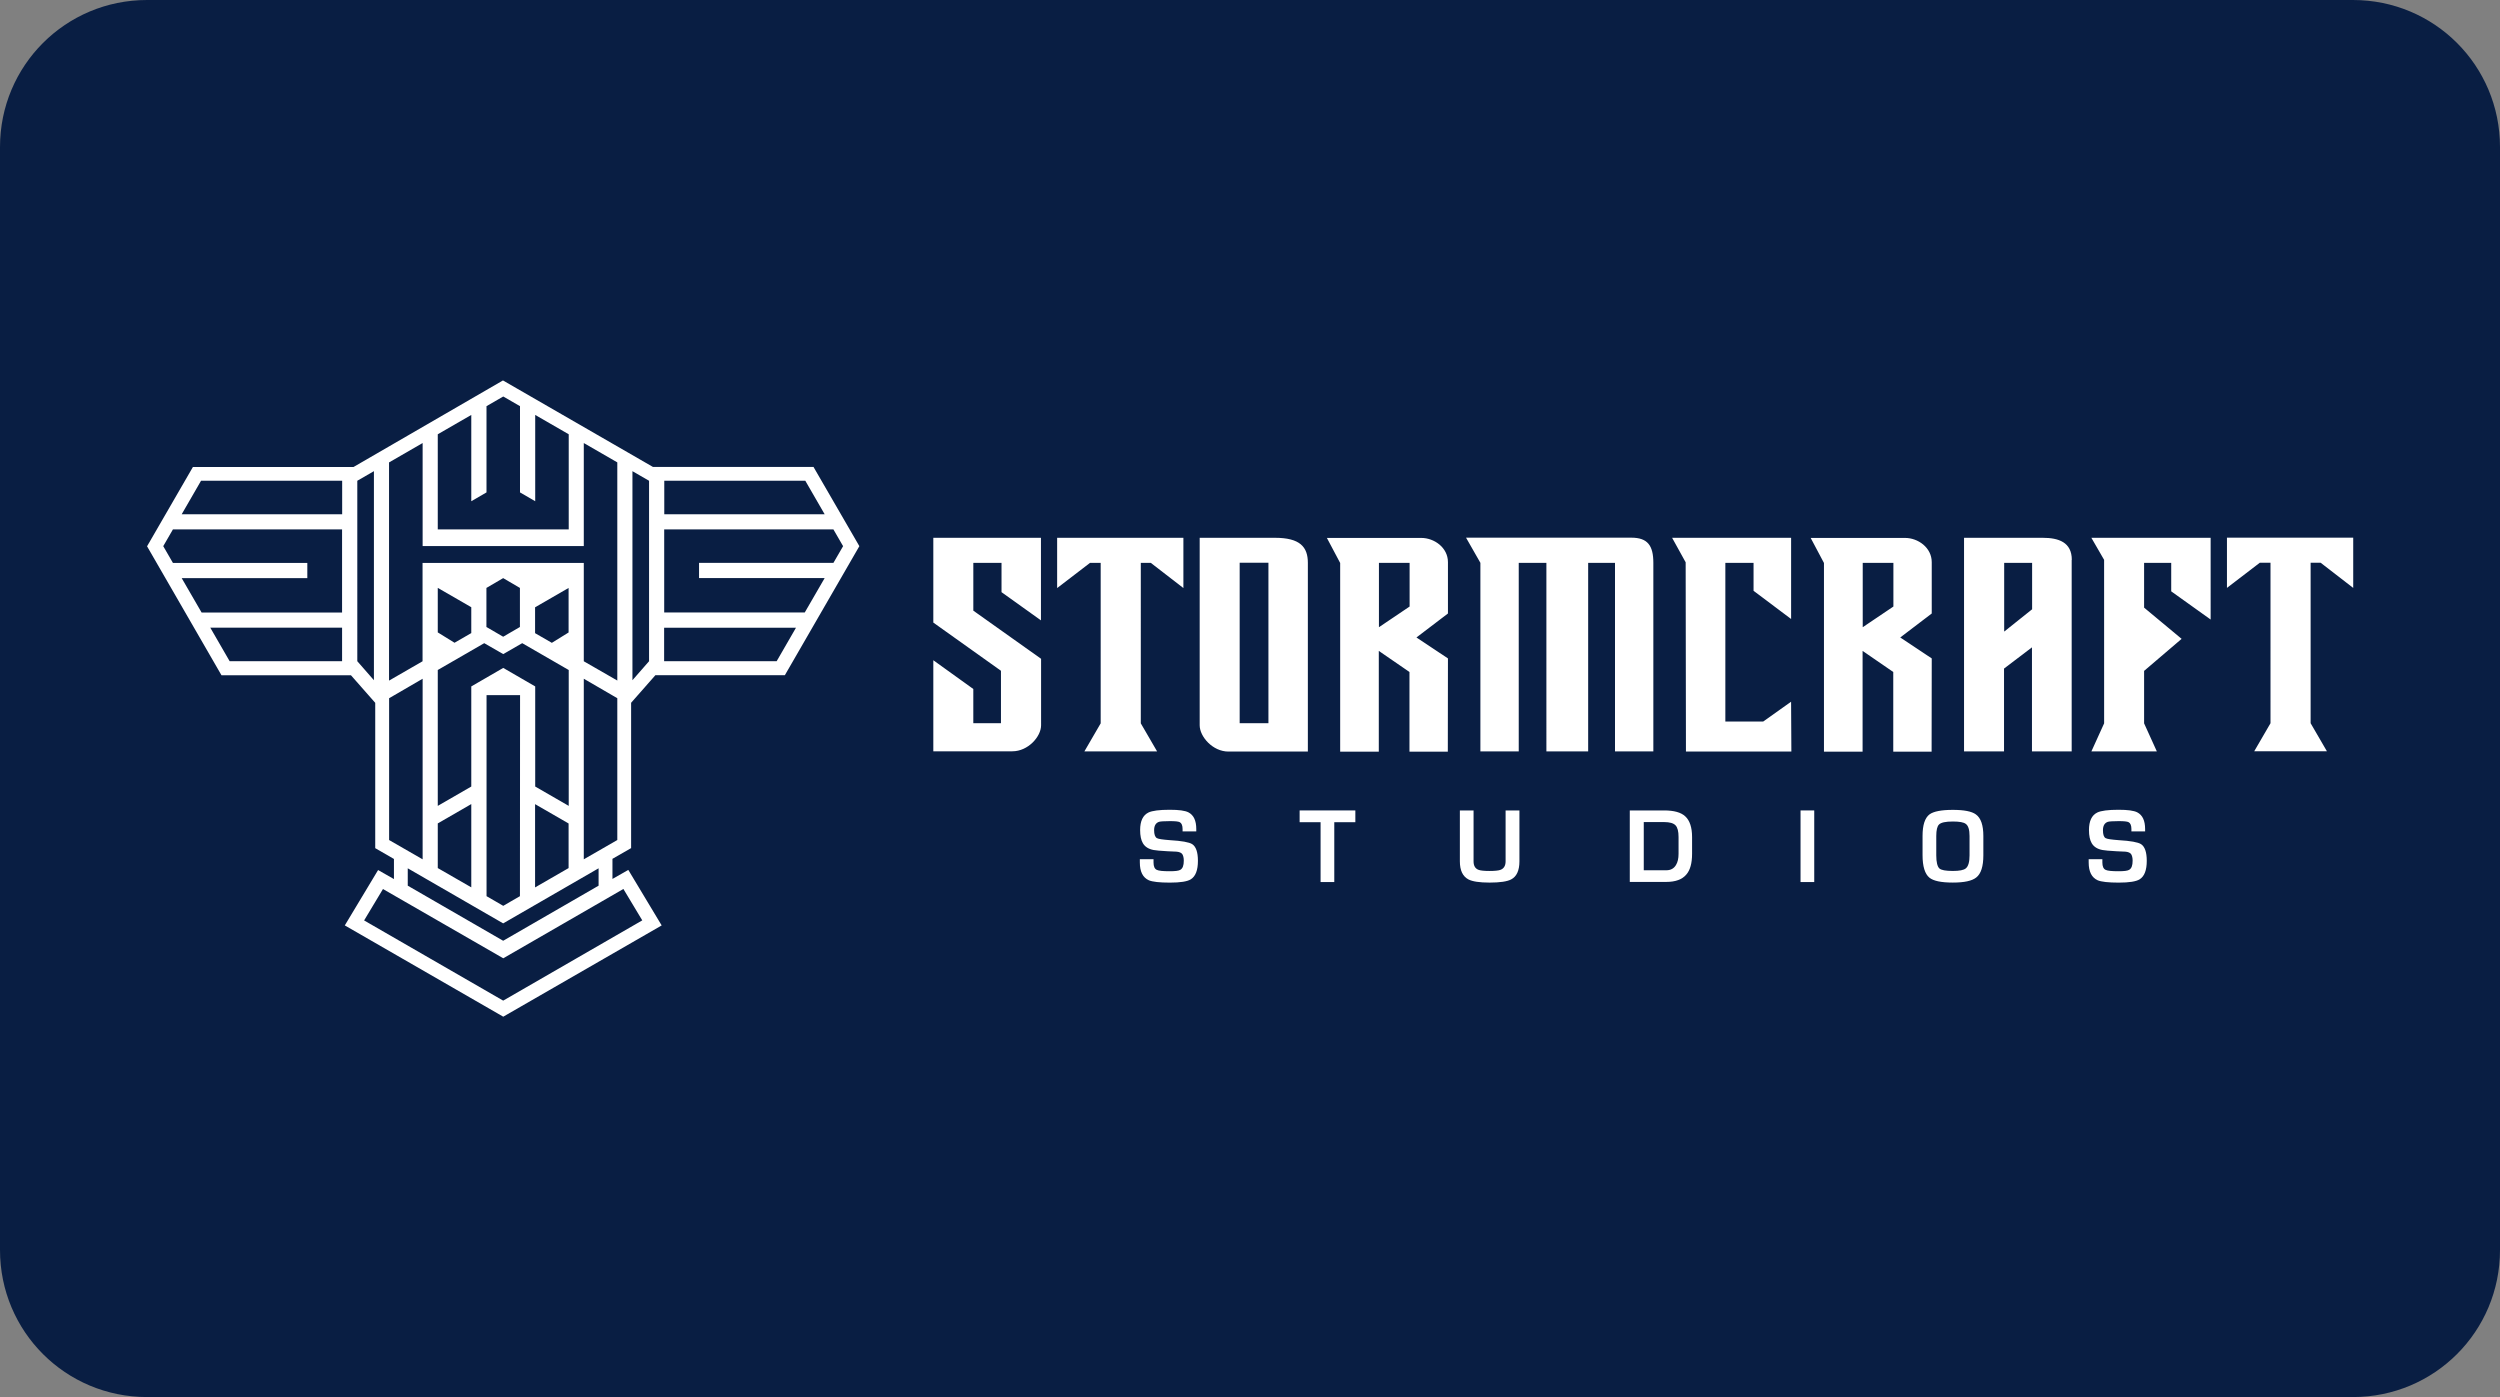 <?xml version="1.0" encoding="UTF-8" standalone="no"?> <svg xmlns:dc="http://purl.org/dc/elements/1.1/" xmlns:cc="http://creativecommons.org/ns#" xmlns:rdf="http://www.w3.org/1999/02/22-rdf-syntax-ns#" xmlns:svg="http://www.w3.org/2000/svg" xmlns="http://www.w3.org/2000/svg" xmlns:xlink="http://www.w3.org/1999/xlink" xmlns:sodipodi="http://sodipodi.sourceforge.net/DTD/sodipodi-0.dtd" xmlns:inkscape="http://www.inkscape.org/namespaces/inkscape" id="svg8" version="1.1" viewBox="0 0 68 38" height="38" width="68"><rect x="0" y="0" width="68" height="38" fill="#808080" stroke="none"/><defs id="defs2"><clipPath id="a" transform="translate(-0)"><rect width="174.271" height="174.274" fill="none" id="rect844"></rect></clipPath><style id="style834">.h{fill:#fff;}.i{fill:#ed1b31;}.j{fill:url(#c);}.k{fill:#d61f2b;}.l{fill:url(#f);}.m{fill:#c72031;}.n{fill:url(#g);}.o{fill:url(#b);}.p{fill:url(#d);}.q{fill:url(#e);}.r{fill:#e31d2f;}</style><linearGradient gradientUnits="userSpaceOnUse" gradientTransform="translate(0 22) scale(1 -1)" y2="8.946" x2="-3.247" y1="6.612" x1="3.979" id="b"><stop id="stop836" stop-color="#b31f24" offset="0"></stop><stop id="stop838" stop-color="#ce2029" offset="1"></stop></linearGradient><linearGradient gradientUnits="userSpaceOnUse" gradientTransform="matrix(0.838,0,0,-0.838,3.832,29.055)" y2="14.006" x2="-2.665" y1="17.883" x1="3.545" id="c"><stop id="stop841" stop-color="#b51f26" offset="0"></stop><stop id="stop843" stop-color="#df1e2d" offset="1"></stop></linearGradient><linearGradient gradientUnits="userSpaceOnUse" gradientTransform="matrix(1,0,0,-1,0,22)" y2="17.77" x2="13.925" y1="11.973" x1="13.925" id="d"><stop id="stop846" stop-color="#eb1b33" offset="0"></stop><stop id="stop848" stop-color="#d5202a" offset="1"></stop></linearGradient><linearGradient gradientUnits="userSpaceOnUse" gradientTransform="matrix(1,0,0,-1,0,22)" y2="22.66" x2="4.367" y1="16.525" x1="7.829" id="e"><stop id="stop851" stop-color="#9c1c20" offset="0"></stop><stop id="stop853" stop-color="#a21e22" offset="1"></stop></linearGradient><linearGradient gradientUnits="userSpaceOnUse" gradientTransform="matrix(1,0,0,-1,0,22)" y2="12.141" x2="9.786" y1="16.783" x1="8.305" id="f"><stop id="stop856" stop-color="#ae1f24" offset="0"></stop><stop id="stop858" stop-color="#d81f2b" offset="1"></stop></linearGradient><linearGradient xlink:href="#b" y2="6.114" x2="13.943" y1="11.967" x1="13.943" id="g"></linearGradient></defs><g id="layer1"><g id="g895"><path id="rect833" style="fill:#091e43;fill-opacity:1;fill-rule:evenodd;stroke-width:0.997;stroke-linecap:square;paint-order:stroke fill markers" d="m 4,0 h 60 c 2.216,0 4,1.784 4,4 v 30 c 0,2.216 -1.784,4 -4,4 H 4 C 1.784,38 0,36.216 0,34 V 4 C 0,1.784 1.784,0 4,0 Z"></path><g id="g26" style="fill:#ffffff" transform="matrix(0.509,0,0,0.509,3.491,10.348)"><g id="g22" style="fill:#ffffff"><g id="g18" style="fill:#ffffff"><path class="st0" d="m 54.052,25.583 h 0.732 v 0.176 c 0,0.212 0.059,0.344 0.176,0.395 0.102,0.051 0.329,0.073 0.688,0.073 0.293,0 0.476,-0.022 0.563,-0.073 0.132,-0.073 0.19,-0.234 0.19,-0.49 0,-0.154 -0.029,-0.271 -0.08,-0.351 -0.051,-0.073 -0.154,-0.117 -0.3,-0.132 -0.102,-0.007 -0.263,-0.015 -0.483,-0.022 -0.388,-0.022 -0.637,-0.044 -0.746,-0.066 -0.278,-0.051 -0.468,-0.176 -0.578,-0.366 -0.095,-0.161 -0.146,-0.395 -0.146,-0.702 0,-0.476 0.146,-0.79 0.446,-0.937 0.198,-0.095 0.578,-0.146 1.134,-0.146 0.49,0 0.82,0.044 1.003,0.139 0.278,0.146 0.417,0.439 0.417,0.893 v 0.124 h -0.732 v -0.124 c 0,-0.19 -0.051,-0.315 -0.146,-0.366 -0.08,-0.044 -0.256,-0.059 -0.534,-0.059 -0.315,0 -0.505,0.015 -0.578,0.037 -0.176,0.059 -0.263,0.212 -0.263,0.446 0,0.227 0.051,0.366 0.146,0.424 0.088,0.051 0.315,0.08 0.695,0.11 0.637,0.037 1.032,0.11 1.193,0.212 0.205,0.132 0.307,0.432 0.307,0.893 0,0.498 -0.124,0.827 -0.381,0.988 -0.19,0.117 -0.556,0.176 -1.12,0.176 -0.556,0 -0.929,-0.044 -1.12,-0.124 -0.322,-0.146 -0.483,-0.461 -0.483,-0.951 z" id="path4" style="fill:#ffffff"></path><path class="st0" d="m 64.443,23.607 v 3.198 h -0.732 v -3.198 h -1.12 v -0.629 h 2.978 v 0.629 z" id="path6" style="fill:#ffffff"></path><path class="st0" d="m 73.605,22.978 h 0.732 V 25.7 c 0,0.483 -0.146,0.812 -0.446,0.966 -0.212,0.11 -0.593,0.168 -1.149,0.168 -0.541,0 -0.915,-0.059 -1.127,-0.168 -0.307,-0.161 -0.461,-0.483 -0.461,-0.966 v -2.722 h 0.732 V 25.7 c 0,0.234 0.088,0.388 0.271,0.454 0.095,0.037 0.293,0.059 0.578,0.059 0.293,0 0.49,-0.022 0.585,-0.059 0.183,-0.066 0.278,-0.22 0.278,-0.454 v -2.722 z" id="path8" style="fill:#ffffff"></path><path class="st0" d="m 80.234,26.805 v -3.827 h 1.829 c 0.527,0 0.907,0.102 1.134,0.315 0.241,0.22 0.366,0.593 0.366,1.105 v 0.9 c 0,0.498 -0.102,0.871 -0.307,1.105 -0.22,0.263 -0.578,0.395 -1.076,0.395 h -1.946 z m 0.74,-0.63 h 1.215 c 0.234,0 0.402,-0.095 0.512,-0.278 0.095,-0.154 0.139,-0.351 0.139,-0.6 v -0.9 c 0,-0.3 -0.051,-0.505 -0.161,-0.622 C 82.569,23.658 82.364,23.6 82.071,23.6 h -1.09 v 2.576 h -0.007 z" id="path10" style="fill:#ffffff"></path><path class="st0" d="m 90.091,22.978 v 3.827 h -0.732 v -3.827 z" id="path12" style="fill:#ffffff"></path><path class="st0" d="m 97.497,22.948 c 0.6,0 1.01,0.08 1.229,0.241 0.271,0.19 0.402,0.578 0.402,1.156 v 1.032 c 0,0.585 -0.124,0.988 -0.381,1.185 -0.227,0.183 -0.644,0.271 -1.251,0.271 -0.622,0 -1.039,-0.088 -1.251,-0.263 -0.241,-0.198 -0.366,-0.6 -0.366,-1.2 v -1.032 c 0,-0.578 0.124,-0.966 0.381,-1.156 0.219,-0.153 0.629,-0.234 1.237,-0.234 z m 0,0.622 c -0.381,0 -0.629,0.051 -0.739,0.161 -0.095,0.095 -0.146,0.293 -0.146,0.615 v 1.032 c 0,0.366 0.059,0.6 0.168,0.702 0.102,0.088 0.337,0.132 0.717,0.132 0.351,0 0.585,-0.044 0.695,-0.139 0.132,-0.11 0.198,-0.337 0.198,-0.695 v -1.032 c 0,-0.337 -0.066,-0.556 -0.205,-0.651 -0.103,-0.081 -0.33,-0.125 -0.688,-0.125 z" id="path14" style="fill:#ffffff"></path><path class="st0" d="m 104.756,25.583 h 0.732 v 0.176 c 0,0.212 0.059,0.344 0.176,0.395 0.102,0.051 0.329,0.073 0.688,0.073 0.293,0 0.476,-0.022 0.563,-0.073 0.132,-0.073 0.19,-0.234 0.19,-0.49 0,-0.154 -0.029,-0.271 -0.08,-0.351 -0.051,-0.073 -0.154,-0.117 -0.3,-0.132 -0.102,-0.007 -0.263,-0.015 -0.483,-0.022 -0.388,-0.022 -0.637,-0.044 -0.746,-0.066 -0.278,-0.051 -0.468,-0.176 -0.578,-0.366 -0.095,-0.161 -0.146,-0.395 -0.146,-0.702 0,-0.476 0.146,-0.79 0.446,-0.937 0.198,-0.095 0.578,-0.146 1.134,-0.146 0.49,0 0.82,0.044 1.003,0.139 0.278,0.146 0.417,0.439 0.417,0.893 v 0.124 h -0.732 v -0.124 c 0,-0.19 -0.051,-0.315 -0.146,-0.366 -0.08,-0.044 -0.256,-0.059 -0.534,-0.059 -0.315,0 -0.505,0.015 -0.578,0.037 -0.176,0.059 -0.263,0.212 -0.263,0.446 0,0.227 0.044,0.366 0.139,0.424 0.088,0.051 0.315,0.08 0.702,0.11 0.637,0.037 1.032,0.11 1.193,0.212 0.205,0.132 0.307,0.432 0.307,0.893 0,0.498 -0.124,0.827 -0.381,0.988 -0.19,0.117 -0.556,0.176 -1.12,0.176 -0.556,0 -0.929,-0.044 -1.12,-0.124 -0.322,-0.146 -0.483,-0.461 -0.483,-0.951 z" id="path16" style="fill:#ffffff"></path></g><path class="st0" d="m 114.473,9.74 h -0.571 l -1.756,1.346 V 8.401 h 6.747 v 2.686 l -1.742,-1.346 h -0.534 v 8.576 l 0.871,1.5 h -3.886 l 0.871,-1.5 z m -62.513,8.584 -0.871,1.5 h 3.886 l -0.871,-1.5 V 9.748 h 0.534 l 1.742,1.346 V 8.409 h -6.747 v 2.686 l 1.756,-1.346 h 0.571 z m 18.557,-3.469 -1.683,-1.12 1.683,-1.281 V 9.711 c 0,-0.783 -0.739,-1.295 -1.42,-1.295 h -5.049 l 0.71,1.339 v 10.084 h 2.064 v -5.386 l 1.639,1.127 v 4.259 H 70.51 Z M 66.829,13.187 V 9.748 h 1.639 v 2.334 z m 29.541,1.668 -1.683,-1.12 1.683,-1.281 V 9.711 c 0,-0.783 -0.739,-1.295 -1.42,-1.295 h -5.049 l 0.71,1.339 v 10.084 h 2.064 v -5.386 l 1.639,1.127 v 4.259 h 2.049 z M 92.682,13.187 V 9.748 h 1.639 v 2.334 z M 48.769,14.87 45.154,12.302 V 9.748 h 1.507 v 1.566 l 2.107,1.507 V 8.409 h -5.752 v 1.193 3.337 l 3.615,2.576 v 2.803 h -1.478 v -1.829 l -2.137,-1.537 v 4.866 h 4.222 c 0.842,0 1.537,-0.783 1.537,-1.39 V 14.87 Z M 63.031,9.748 c 0,-0.856 -0.424,-1.339 -1.756,-1.339 H 57.25 v 1.178 8.84 c 0,0.607 0.695,1.405 1.537,1.405 h 4.244 z m -3.644,8.568 V 9.74 h 1.537 v 8.576 z M 75.778,8.401 h -4.295 l 0.768,1.346 V 19.823 H 74.3 V 9.748 h 1.478 V 19.824 H 78.01 V 9.748 h 1.434 v 10.076 h 2.049 V 9.748 c 0,-0.929 -0.307,-1.346 -1.178,-1.346 h -2.393 -2.144 z m 28.077,1.186 c 0,-0.944 -0.71,-1.178 -1.551,-1.178 h -4.208 v 1.295 10.12 h 2.137 v -4.427 l 1.493,-1.134 v 5.561 h 2.122 V 9.587 Z m -3.614,3.834 V 9.748 h 1.493 v 2.481 z m 5.341,4.903 -0.681,1.5 h 3.498 l -0.681,-1.5 v -2.803 l 2.005,-1.712 -2.005,-1.668 V 9.748 h 1.449 v 1.522 l 2.107,1.507 V 8.409 H 104.9 l 0.681,1.178 z M 88.855,12.748 V 8.409 h -6.359 l 0.724,1.31 0.015,10.113 h 5.634 l -0.015,-2.664 -1.493,1.061 h -2.02 V 9.748 h 1.507 v 1.493 z" id="path20" style="fill:#ffffff"></path></g><path class="st0" d="m 26.867,24.991 v -7.766 l 1.296,-1.472 h 6.919 L 39.064,8.856 36.614,4.623 H 28.035 L 20.019,0 12.032,4.626 H 3.45 L 1,8.863 4.978,15.756 h 6.919 l 1.296,1.472 v 7.766 l 1,0.577 v 1.075 L 13.346,26.163 11.567,29.122 20.034,34 28.5,29.123 26.717,26.156 25.87,26.639 v -1.075 z m 1.768,-19.63 h 7.541 L 37.21,7.152 H 28.639 V 5.361 Z m 0,2.6 h 9.043 l 0.517,0.895 -0.517,0.892 h -7.181 v 0.813 H 37.21 L 36.146,12.4 h -7.511 z m 0,5.252 h 7.043 l -1.034,1.791 h -6.013 v -1.791 z m -1.697,-8.365 0.888,0.513 v 9.643 l -0.888,1.015 z M 11.426,15.003 H 5.413 L 4.379,13.212 h 7.043 v 1.791 z m 0,-2.6 H 3.915 L 2.851,10.564 H 9.564 V 9.751 H 2.382 L 1.865,8.856 2.382,7.961 h 9.039 v 4.443 h 0.005 z m 0,-5.252 H 2.851 L 3.885,5.36 h 7.541 z m 1.697,8.868 -0.888,-1.015 V 5.361 L 13.123,4.848 Z M 16.535,2.877 18.326,1.843 v 4.612 l 0.813,-0.472 v -4.608 0 0 l 0.895,-0.517 v 0 0 l 0.895,0.517 v 0 0 4.608 l 0.813,0.472 V 1.843 l 1.791,1.034 v 5.084 h -6.998 z m -2.6,1.502 1.791,-1.034 v 5.507 h 8.612 V 3.345 l 1.791,1.034 v 11.658 l -1.791,-1.03 V 9.751 h -8.616 v 5.256 l -1.791,1.034 V 4.379 Z m 6.095,24.635 5.099,-2.944 v 0.929 l -5.099,2.944 v 0 0 L 14.931,26.999 V 26.07 Z m -3.495,-2.956 v -2.386 l 1.791,-1.034 v 4.45 z m 4.391,1.502 -0.532,0.307 -0.36,0.21 v 0 0 l -0.36,-0.21 -0.532,-0.307 v 0 0 -10.744 0 h 1.791 v 0 z m 0.809,-0.468 v -4.45 l 1.791,1.034 v 2.383 z m 1.798,-11.617 v 7.256 0.004 l -1.791,-1.034 v -0.004 -5.346 l -1.708,-0.989 -1.708,0.989 v 5.346 0.004 l -1.791,1.034 v -0.004 -7.256 -0.004 l 0.011,-0.004 2.472,-1.427 1.015,0.584 1.015,-0.584 2.472,1.427 z m -6.998,-2.011 v -2.379 l 1.791,1.034 v 1.382 l -0.895,0.517 z m 2.6,-0.289 v -2.087 0 l 0.895,-0.524 v 0 0 l 0.895,0.524 v 0 2.087 l -0.895,0.521 v 0 0 0 0 z m 2.6,0.33 v -1.382 l 1.791,-1.034 v 2.379 l -0.895,0.554 z m -7.8,11.055 v -7.578 l 1.791,-1.041 v 9.65 z m 12.52,2.615 1.008,1.678 -7.432,4.289 v 0 0 l -7.432,-4.286 1.008,-1.678 6.428,3.701 z M 24.338,25.59 v -9.65 l 1.791,1.041 v 7.578 z" id="path24" style="fill:#ffffff"></path></g></g></g><style id="style974" type="text/css"> .st0{fill:#730A13;} .st1{fill:#990E19;} .st2{fill:#BF1220;} .st3{fill:#E61626;} .st4{fill:#FFFFFF;} </style><style id="style2" type="text/css"> .st0{fill:#FFFFFF;} </style></svg> 